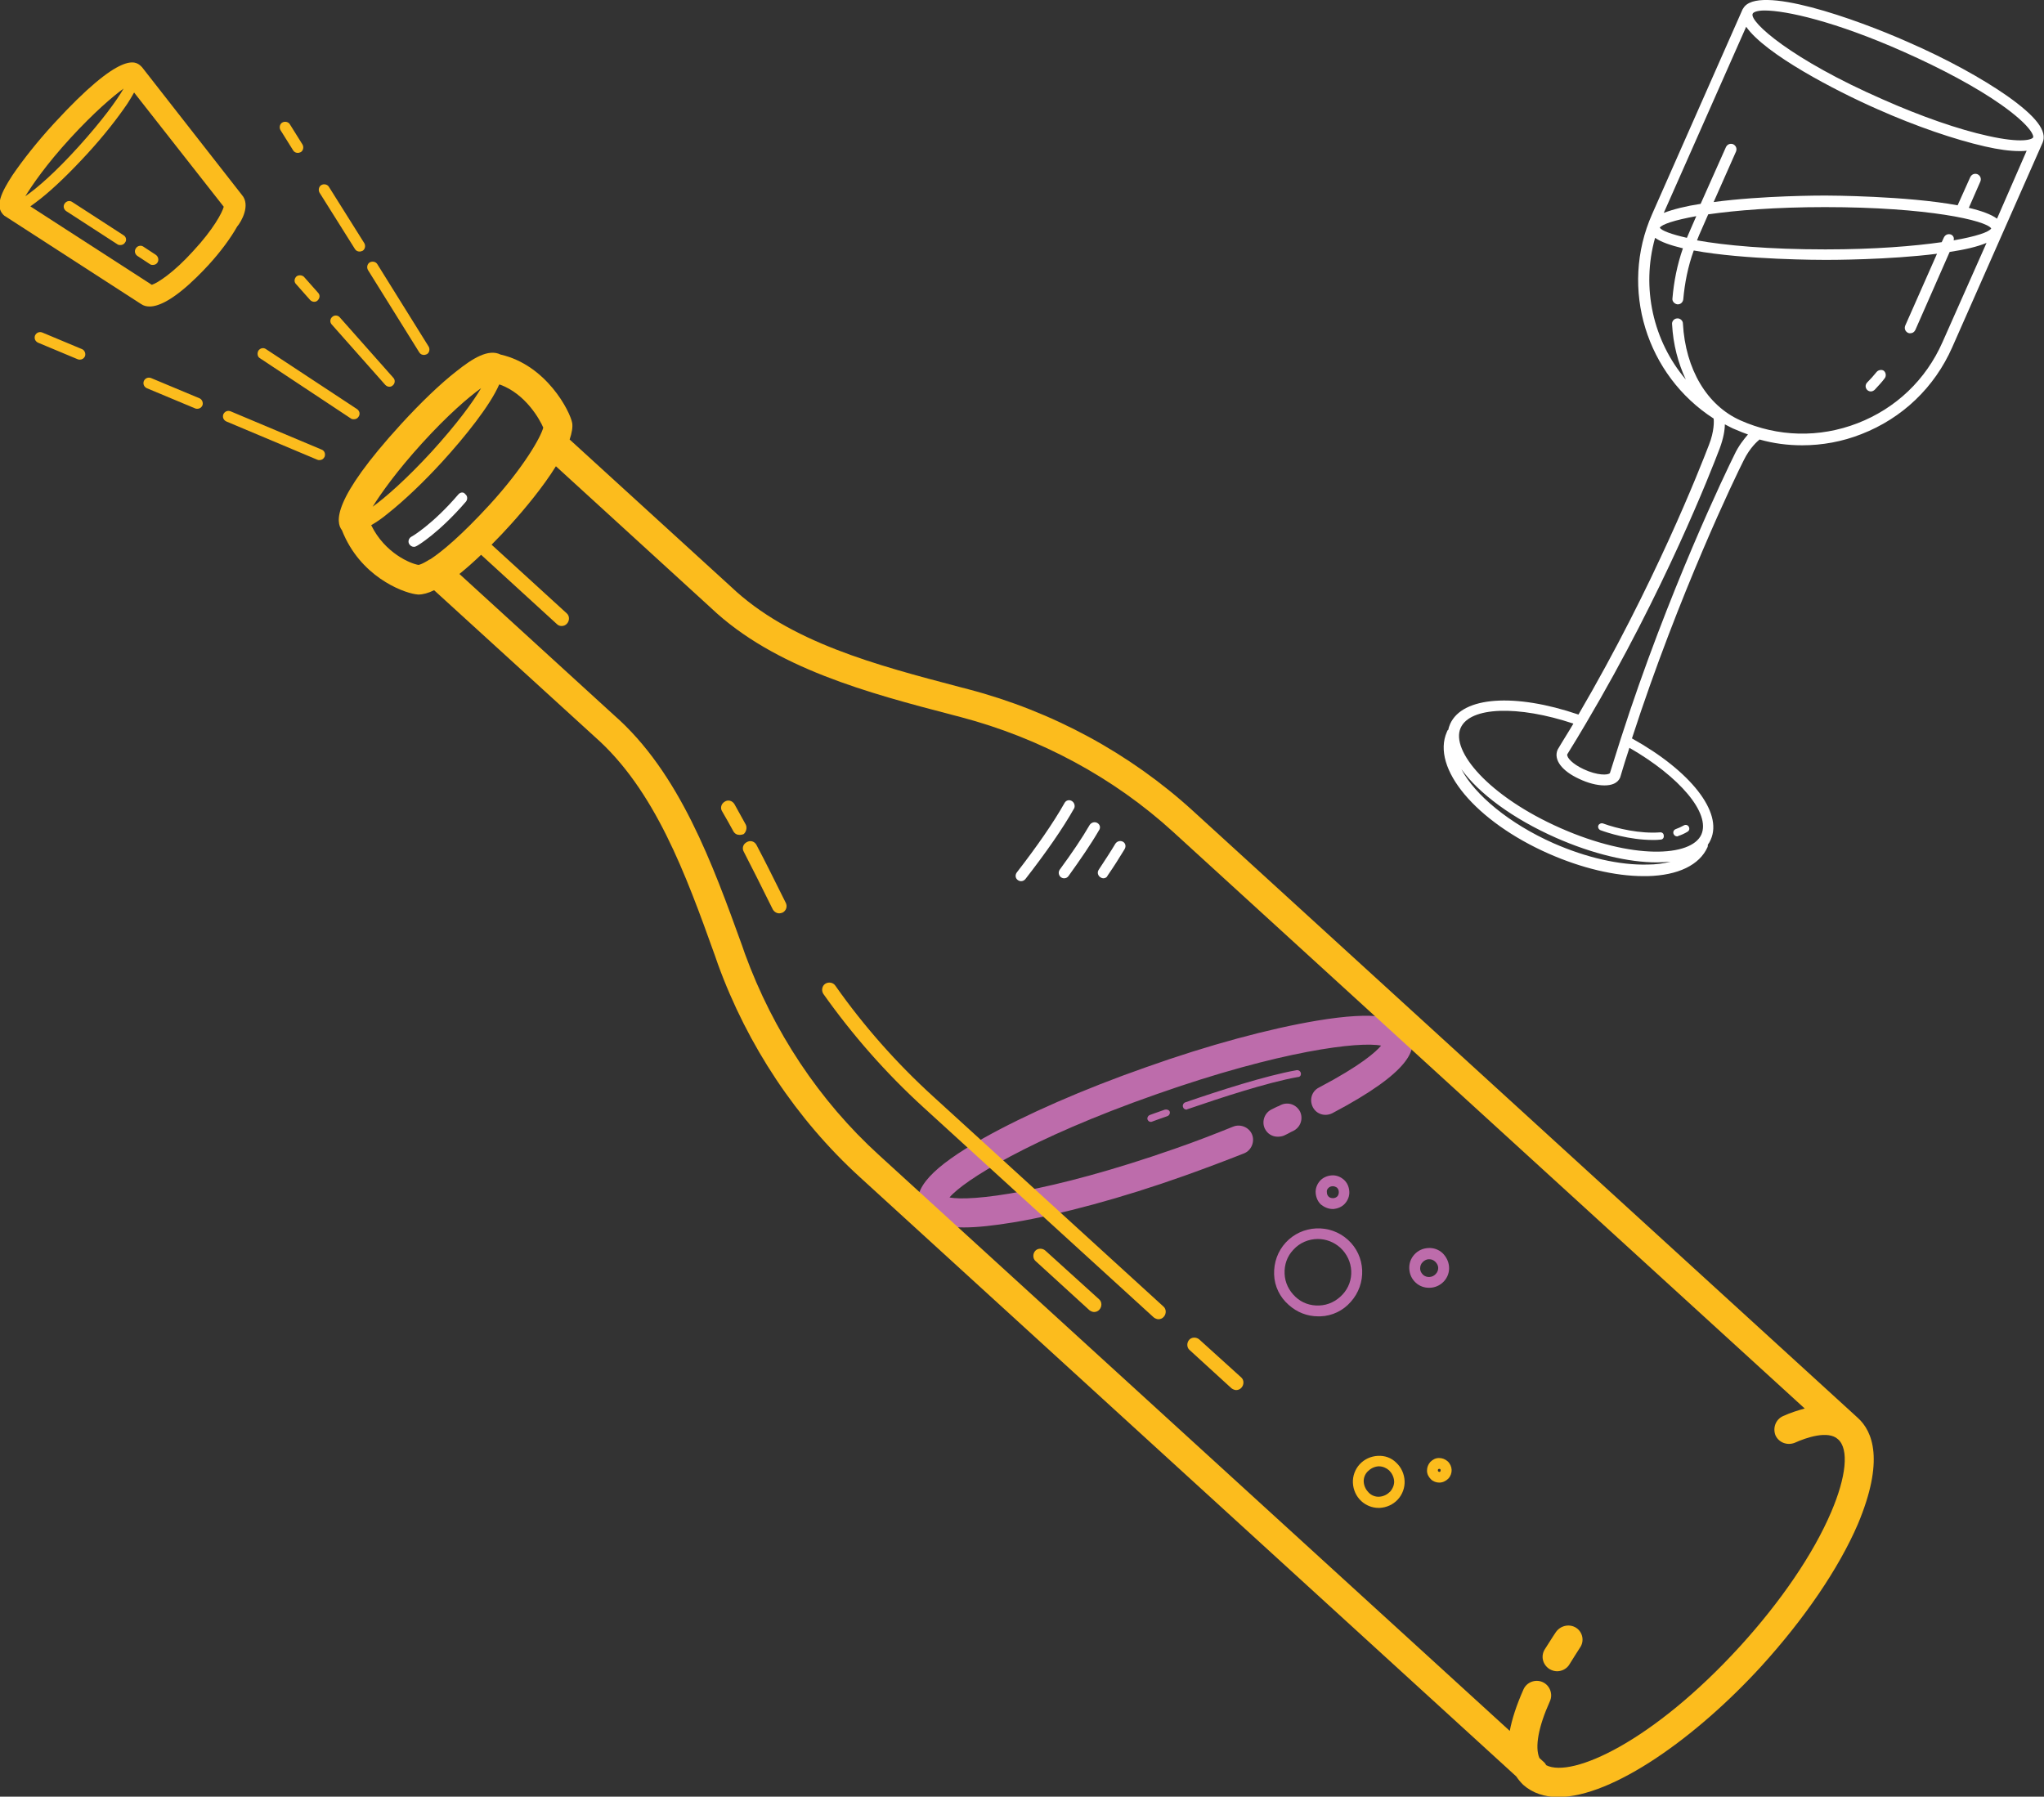 <svg version="1.2" baseProfile="tiny" xmlns="http://www.w3.org/2000/svg" viewBox="0 0 565.5 497.1" xml:space="preserve"><rect x="0" y="0" width="565.5" height="497.1" fill="#333333" stroke="none"/><path d="M303.6 227.7c-.7-.4-1.6-.2-2.1.5-2.2 3.8-5 7.9-8.3 12.4-.5.7-.3 1.6.3 2.1q.45.3.9.3.75 0 1.2-.6c3.3-4.6 6.2-8.8 8.4-12.6.6-.8.3-1.7-.4-2.1m7.1 5.2c-.7-.4-1.6-.2-2.1.5-1.3 2.2-2.9 4.6-4.6 7.2-.5.7-.3 1.6.4 2.1.3.2.6.3.8.3.5 0 1-.2 1.2-.7 1.8-2.6 3.3-5 4.7-7.3.5-.8.3-1.7-.4-2.1m-14.2-11.3c-.7-.4-1.6-.2-2 .6-3.1 5.5-7.7 12.1-13.2 19.2-.5.7-.4 1.6.3 2.1q.45.3.9.3c.4 0 .9-.2 1.2-.6 5.6-7.2 10.3-13.9 13.5-19.6.3-.7 0-1.6-.7-2m-169.7-84.8c-7.1 8.3-12.9 11.7-13 11.7-.7.4-1 1.3-.6 2 .3.5.8.8 1.3.8.3 0 .5-.1.7-.2.3-.1 6.2-3.6 13.7-12.3.5-.6.5-1.6-.2-2.1-.4-.6-1.3-.6-1.9.1" fill="#FFF"/><g fill="#BD6CAB"><path d="M355.2 314.2c.9-.4 1.2-.6 1.6-.8.2-.1.5-.3 1-.5 2-1 2.8-3.3 1.9-5.3-1-2-3.3-2.8-5.3-1.9-.5.3-.8.4-1.1.5l-1.4.7c-2 .9-2.9 3.3-2 5.3.7 1.5 2.1 2.3 3.6 2.3.6 0 1.2-.1 1.7-.3"/><path d="M390.4 286.4c-1.9-5.4-9.9-6.7-26.1-4-13.1 2.2-29.9 6.7-47.3 12.9-17.4 6.1-33.3 13.1-44.9 19.6-14.2 8-19.7 14-17.8 19.4 1.3 3.6 5.2 5.3 12.4 5.3 3.7 0 8.2-.5 13.7-1.4 13.1-2.2 29.9-6.7 47.3-12.9 5.6-2 11.2-4.1 16.5-6.2 2-.8 3-3.2 2.2-5.2s-3.2-3-5.2-2.2c-5.2 2.1-10.6 4.2-16.1 6.1-34.8 12.2-56.6 14.7-62.4 13.5 3.8-4.6 22.3-16.3 57.1-28.5 34.6-12.2 56.4-14.7 62.3-13.5-1.4 1.7-5.6 5.5-17.2 11.6-2 1-2.7 3.4-1.7 5.4s3.4 2.7 5.4 1.7c22-11.6 23.2-17.7 21.8-21.6"/><path d="M359.9 296.9c-.1-.5-.6-.9-1.2-.8-8.5 1.5-21.5 5.7-30.8 8.9-.5.2-.8.8-.6 1.3.1.4.5.7.9.7.1 0 .2 0 .3-.1 9.3-3.2 22.1-7.4 30.5-8.9.7 0 1-.5.9-1.1M322.3 307c-2.6.9-4.2 1.5-4.2 1.5-.5.2-.8.8-.6 1.3q.3.6.9.6c.1 0 .2 0 .4-.1 0 0 1.6-.6 4.2-1.5.5-.2.8-.8.6-1.3-.2-.4-.7-.6-1.3-.5m33.4 36.8c-2.2 2.4-3.3 5.5-3.2 8.8s1.6 6.3 4 8.4c2.3 2.1 5.2 3.2 8.2 3.2h.6c3.3-.1 6.3-1.6 8.4-4 4.5-5 4.2-12.7-.8-17.2s-12.7-4.1-17.2.8m15.7 14.4c-1.7 1.8-3.9 2.9-6.4 3s-4.8-.7-6.6-2.4-2.9-3.9-3-6.4.7-4.8 2.4-6.6c1.8-2 4.3-3 6.8-3 2.2 0 4.4.8 6.2 2.4 3.8 3.5 4.1 9.3.6 13m27.7-11.5c-1.1-1-2.5-1.5-4-1.4s-2.8.7-3.8 1.8-1.5 2.5-1.4 4 .7 2.8 1.8 3.8 2.4 1.4 3.7 1.4c1.5 0 3-.6 4.1-1.8 1-1.1 1.5-2.5 1.4-4s-.8-2.8-1.8-3.8m-1.9 5.8c-.9 1-2.5 1.1-3.5.2-.5-.5-.8-1.1-.8-1.7 0-.7.2-1.3.7-1.8s1.1-.8 1.7-.8h.1c.6 0 1.2.2 1.7.7s.8 1.1.8 1.7-.2 1.2-.7 1.7m-28.5-18h.2c1.2-.1 2.4-.6 3.2-1.5s1.3-2.1 1.2-3.4-.6-2.4-1.5-3.2-2.1-1.3-3.4-1.2c-1.2.1-2.4.6-3.2 1.5s-1.3 2.1-1.2 3.4c.1 1.2.6 2.4 1.5 3.2.9.7 2 1.2 3.2 1.2m-1.2-5.8c.3-.3.7-.5 1.2-.5h.1c.4 0 .8.2 1.1.4.3.3.5.7.5 1.2 0 .4-.1.9-.4 1.2s-.7.5-1.2.5c-.4 0-.9-.1-1.2-.4s-.5-.7-.5-1.2c-.1-.5.1-.9.4-1.2"/></g><g fill="#FCBC1D"><path d="M514 392.3 330.1 224.4c-17.4-15.9-38.9-27.6-62.2-33.7l-2.3-.6c-23.2-6.1-47.2-12.4-63.4-27.8l-44.6-40.7c.6-1.8.9-3.4.7-4.6-.6-3.2-7.1-16-19.8-18.9-3.4-1.7-7.8 1.1-12.2 4.6-4.5 3.5-9.9 8.7-15.3 14.6-19.3 21.1-18.1 27.2-16.4 29.4 5 12.7 16.5 17.1 20.3 17.7.3 0 .5.1.8.1 1.3 0 2.8-.4 4.4-1.2l44.4 40.5c16.7 14.7 25.2 38 33.3 60.6l.8 2.3c8.2 22.6 21.8 43 39.2 58.9l181.7 165.9c.6.9 1.2 1.6 1.9 2.3 2.6 2.3 5.9 3.4 9.7 3.4 15.1 0 38.3-16.6 56.2-36.2 11.9-13.1 21.4-27 26.7-39.3 7.4-17.6 4.1-25.7 0-29.4M116.8 122.6c7-7.7 12.8-12.7 16.3-15.2-2.3 3.9-6.7 9.9-13.7 17.6-7 7.6-12.6 12.5-16.3 15.2 2.3-3.7 6.7-9.9 13.7-17.6m-14.1 22.7c1.4-.8 2.9-1.8 4.7-3.3 4.4-3.5 9.8-8.6 15-14.3 6.2-6.8 13.2-15.5 15.7-21.3h.2c7.2 2.6 11.1 9.8 12 11.9-.6 2.5-5.3 10.9-14.8 21.3-7.8 8.5-13.2 13-16.4 15.1-.3.1-.6.3-.9.5-1.2.7-1.9 1-2.4 1.1-2.1-.3-9.3-3.2-13.1-11m403.9 273.1c-4.9 11.5-13.9 24.7-25.2 37.1-24.1 26.4-46.5 36.5-53.6 32.9-.2-.3-.4-.7-.7-.9l-1.2-1.1c-1.3-3-.3-8.6 2.9-15.7.9-2 0-4.4-2-5.3s-4.4 0-5.3 2c-2 4.5-3.2 8.3-3.8 11.5L243.2 319.6c-16.5-15-29.3-34.3-37.1-55.7l-.8-2.3c-8.1-22.4-17.3-47.9-35.5-63.8l-42.7-39c2-1.6 4-3.4 6-5.3l21 19.2c.4.4.9.5 1.3.5.5 0 1.1-.2 1.5-.7.7-.8.7-2.1-.1-2.8l-20.8-19q2.85-2.85 5.4-5.7c3.7-4.1 8.8-10.2 12.4-16l42.9 39.2c17.6 16.7 43.8 23.6 66.8 29.6l2.3.6c22 5.8 42.4 16.8 58.8 31.8l174.7 159.5c-1.8.5-3.8 1.1-6 2.1-2 .9-2.9 3.2-2.1 5.3.9 2 3.2 2.9 5.3 2.1 3.3-1.5 9.3-3.5 12-1 3.1 2.7 2.3 10.4-1.9 20.2"/><path d="M436.1 450.4c-1.8-1.2-4.3-.7-5.6 1.1-1.1 1.6-2.1 3.3-3.1 4.8-1.2 1.9-.6 4.3 1.3 5.5q1.05.6 2.1.6c1.3 0 2.7-.7 3.4-1.9.9-1.5 1.9-3 2.9-4.6 1.3-1.8.8-4.3-1-5.5M206.3 228.1c-1.1-2-2.1-3.8-3.1-5.6-.6-1-1.8-1.3-2.7-.7-1 .6-1.3 1.8-.7 2.7 1 1.7 2 3.5 3.1 5.5.4.7 1 1 1.8 1 .3 0 .7-.1 1-.2.7-.5 1.1-1.8.6-2.7m10.1 19.7c-2.3-4.6-4.6-9.3-7.1-14-.5-1-1.7-1.4-2.7-.8-1 .5-1.4 1.7-.8 2.7 2.4 4.7 4.8 9.4 7 13.9l1 2c.4.7 1.1 1.1 1.8 1.1.3 0 .6-.1.9-.2 1-.5 1.4-1.7.9-2.7zm41.7 55.5c-10.1-9.2-19.2-19.5-27-30.6-.6-.9-1.9-1.1-2.8-.5s-1.1 1.9-.5 2.8c8 11.3 17.2 21.8 27.6 31.3l63.8 58.2c.4.3.9.5 1.3.5.5 0 1.1-.2 1.5-.7.7-.8.7-2.1-.1-2.8zm31.1 42.7c-.8-.7-2.1-.7-2.8.1s-.7 2.1.1 2.8l14.9 13.6c.4.3.9.5 1.3.5.5 0 1.1-.2 1.5-.7.7-.8.7-2.1-.1-2.8zm42.6 24.6c-.8-.7-2.1-.7-2.8.1s-.7 2.1.1 2.8l11.6 10.6c.4.3.9.5 1.3.5.5 0 1.1-.2 1.5-.7.7-.8.7-2.1-.1-2.8zm49.4 32.2c-1.9.1-3.7.9-5 2.3s-2 3.3-1.9 5.2.9 3.7 2.3 5c1.3 1.2 3 1.9 4.8 1.9h.3c1.9-.1 3.7-.9 5-2.3s2-3.3 1.9-5.2-.9-3.7-2.3-5c-1.4-1.4-3.2-2-5.1-1.9m3.4 9.9c-.8.8-1.8 1.3-2.9 1.4s-2.2-.3-3-1.1-1.3-1.8-1.4-2.9.3-2.2 1.1-3 1.8-1.3 2.9-1.4h.2c1 0 2 .4 2.8 1.1.8.8 1.3 1.8 1.4 2.9s-.4 2.2-1.1 3m15.9-8.4q-1.05-.9-2.4-.9c-.9 0-1.7.4-2.4 1.1q-.9 1.05-.9 2.4c0 .9.4 1.7 1.1 2.4.6.6 1.5.9 2.3.9.9 0 1.8-.4 2.5-1.1 1.3-1.4 1.2-3.5-.2-4.8m-2 2.8c-.1.2-.4.2-.6 0-.1-.1-.1-.2-.1-.3s0-.2.1-.3.2-.1.3-.1.2 0 .3.1q.15.3 0 .6M66.9 53.9q0-.15 0 0L39.3 18.6l-.2-.2-.2-.2c-1.3-1.1-5.1-4.6-24 16-4.6 5-8.6 10.1-11.4 14.2-3.2 4.9-4.9 8.6-2.6 11l.1.1c.1.1.2.1.2.2.1 0 .1.1.2.1L39 84.1c.7.5 1.5.7 2.4.7 5.2 0 12.8-7.7 16.3-11.5 3.3-3.6 6.1-7.4 7.9-10.6 1.2-1.4 3.8-6 1.3-8.8M19.4 38.3c6.6-7.2 11.9-11.7 14.8-13.8-1.9 3.3-5.9 8.8-12.4 16S10.2 52.1 7 54.3c1.9-3.1 5.8-8.8 12.4-16m34.1 31.1c-5.4 6-9.9 8.9-11.5 9.4L8.4 57.1c.8-.6 1.8-1.3 2.8-2.1 3.8-3 8.4-7.5 12.9-12.4 4.6-5 8.5-10 11.2-14q1.05-1.65 1.8-3l24.8 31.6c-.4 1.6-2.9 6.3-8.4 12.2"/><path d="M34.2 65.1 20 55.9c-.7-.5-1.6-.3-2.1.4s-.3 1.6.4 2.1l14.2 9.2c.3.2.5.2.8.2.5 0 1-.2 1.3-.7.5-.6.3-1.6-.4-2m8.9 5.4-3.5-2.3c-.6-.4-1.6-.2-2 .5-.5.7-.3 1.6.4 2.1l3.5 2.3c.3.2.5.2.8.2.5 0 1-.2 1.3-.7.4-.7.2-1.6-.5-2.1M22.7 96.6l-11-4.6c-.8-.3-1.6 0-2 .8-.3.8 0 1.6.8 2l11 4.6c.2.1.4.1.6.1.6 0 1.1-.3 1.4-.9.3-.8-.1-1.7-.8-2m32.5 13.6-13.4-5.6c-.8-.3-1.6 0-2 .8-.3.8 0 1.6.8 2L54 113c.2.1.4.1.6.1.6 0 1.1-.3 1.4-.9.3-.8-.1-1.7-.8-2M89 124.4l-25.2-10.6c-.8-.3-1.6 0-2 .8-.3.8 0 1.6.8 2l25.2 10.6c.2.1.4.1.6.1.6 0 1.1-.3 1.4-.9.3-.8 0-1.7-.8-2m-7.9-82.8c.3.5.8.7 1.3.7.3 0 .5-.1.8-.2.7-.4.9-1.4.5-2.1l-3.5-5.6c-.4-.7-1.4-.9-2.1-.5s-.9 1.4-.5 2.1zm17.1 27.3c.3.5.8.7 1.3.7.3 0 .5-.1.8-.2.7-.4.9-1.4.5-2.1L91 51.7c-.4-.7-1.4-.9-2.1-.5s-.9 1.4-.5 2.1zM116 97.5c.3.5.8.7 1.3.7.3 0 .5-.1.8-.2.7-.4.9-1.4.5-2.1l-14.2-22.8c-.4-.7-1.4-.9-2.1-.5s-.9 1.4-.5 2.1zm-44.1 1.6 25.2 16.7c.3.2.5.2.8.2.5 0 1-.2 1.3-.7.5-.7.3-1.6-.4-2.1L73.6 96.6c-.7-.5-1.6-.3-2.1.4-.4.7-.3 1.7.4 2.1M82 76.5c-.6.6-.7 1.5-.1 2.1l3.9 4.4c.3.3.7.5 1.1.5s.7-.1 1-.4c.6-.6.7-1.5.1-2.1l-3.9-4.4c-.5-.5-1.5-.6-2.1-.1m9.9 11.2c-.6.5-.7 1.5-.1 2.1l14.8 16.7c.3.3.7.5 1.1.5s.7-.1 1-.4c.6-.5.7-1.5.1-2.1L94 87.8c-.5-.6-1.5-.7-2.1-.1"/></g><g fill="#FFF"><path d="M555.4 26.6c-7-4.9-16.8-10.3-27.6-15-14.2-6.3-41.6-16.1-45.5-9.3-.1.1-.1.2-.2.3l-25 56.6c-9.2 20.7-1.5 44.7 17 56.6.1.7.2 3.5-1.3 7.3-2.5 6.5-15 38.5-36.1 74.6-17.6-6-32.1-5-35.5 2.6-.2.5-.4 1-.5 1.6-.2.1-.3.3-.4.6-4.4 10 8 24.8 28.2 33.7 9.1 4 18.3 6.2 26.2 6.2h1.1c8.5-.2 14.4-3.1 16.6-8 .1-.2.1-.5.1-.7.3-.4.6-.9.8-1.4 3.4-7.6-5.6-19-21.8-28 13-40.1 28.9-73 30.9-76.9 1.7-3.5 3.8-5.3 4.4-5.8 3.9 1.1 7.8 1.6 11.8 1.6 5.5 0 11.1-1 16.4-3.1 11.3-4.4 20.2-12.9 25.1-24l25-56.6c1.4-3.2-1.8-7.3-9.7-12.9m-2.9 33.9c-1.6-1.2-4.4-2.2-7.8-3l3.2-7.3c.3-.8 0-1.6-.8-2-.8-.3-1.6 0-2 .8l-3.5 7.8c-14.1-2.6-35.3-2.7-36.6-2.7-1.2 0-17.4 0-30.9 1.8l6.2-14c.3-.8 0-1.6-.8-2-.8-.3-1.6 0-2 .8l-7 15.7c-4 .6-7.6 1.5-10.2 2.5l22.8-51.5c5.3 7.6 24.7 17.7 36.3 22.8 10.8 4.8 21.4 8.4 29.7 10.3 3.9.9 7.1 1.3 9.6 1.3.7 0 1.4 0 2-.1zm-12.7 4.4c-.8-.3-1.6 0-2 .8l-.6 1.3c-7.7 1.1-18.5 2-32.2 2-15.7 0-27.7-1.1-35.5-2.5l.6-1.5 2.5-5.7c7.7-1.1 18.6-2 32.3-2 28.5 0 44.6 3.7 46 5.9-.6 1-4.1 2.2-10.4 3.3.2-.7-.1-1.3-.7-1.6m-70.5-5.1-1.7 3.9-.9 2.1c-4.4-1-7-2-7.5-2.8.5-.9 4-2.1 10.1-3.2m18.9-56.9c5.9 0 19.5 3 38.4 11.4 10.6 4.7 20.3 9.9 27.1 14.7 7.9 5.6 9 8.4 8.8 9-.3.6-3.1 1.7-12.5-.4-8.2-1.8-18.5-5.4-29.1-10.1-25.2-11-37-21.5-36-23.7.2-.5 1.4-.9 3.3-.9m-32.4 236.3c-7.7.2-16.9-1.9-26-5.9-12.2-5.4-21.8-13.4-25.5-20.5 4.8 6.7 14.2 13.7 26.2 19 10.2 4.5 20.1 6.8 27.9 6.8 1.3 0 2.6-.1 3.8-.2-1.9.5-4.1.8-6.4.8m14.9-8.3c-2.8 6.2-19.1 7-39-1.8s-30.4-21.4-27.6-27.7c2.6-5.9 15.9-6.3 31.2-1.2-1.4 2.4-2.9 4.7-4.3 7.1 0 .1-.1.1-.1.2-1.1 2.7 1.2 5.8 6 8 2.3 1.1 4.8 1.8 7 1.8 2 0 3.6-.6 4.3-2.1 0-.1.1-.2.1-.3.8-2.7 1.6-5.3 2.5-8 13.9 8 22.5 18.1 19.9 24m9.1-105c-2 4-18.3 37.7-31.4 78.5-1 3.1-2 6.3-3 9.5-.5.6-3.5.7-7.3-1.1-3-1.4-4.7-3.2-4.5-4.1 1.8-2.9 3.5-5.7 5.2-8.6 21.7-36.7 34.5-69.5 37-76.1 1-2.7 1.4-5 1.4-6.6 1 .5 2 1.1 3.1 1.5 1.1.5 2.2.9 3.3 1.3-1.1 1.3-2.6 3.1-3.8 5.7m57.6-31.2c-4.6 10.4-12.9 18.3-23.5 22.4s-22.1 3.8-32.4-.8c-9.2-4.1-15.2-14.1-15.9-26.8 0-.8-.8-1.5-1.6-1.4-.8 0-1.5.8-1.4 1.6.3 5.7 1.7 10.8 3.8 15.3-9-10.6-12.4-25.3-8.5-39.2 1.7 1.2 4.4 2.1 7.7 2.9-1.6 4.6-2.5 9.2-2.9 13.9-.1.8.6 1.5 1.4 1.6h.1c.8 0 1.4-.6 1.5-1.4.4-4.5 1.3-9.1 2.9-13.5 14.1 2.6 35.3 2.6 36.6 2.6 1.2 0 17.3 0 30.7-1.7l-8.8 19.9c-.3.8 0 1.6.8 2 .2.1.4.1.6.1.6 0 1.1-.3 1.4-.9l9.5-21.6c4-.6 7.6-1.4 10.2-2.5z"/><path d="M519.2 102.9c-.8 1-1.7 2-2.6 2.9-.6.6-.6 1.5 0 2.1.3.3.7.4 1 .4.4 0 .8-.2 1.1-.5.9-1 1.9-2 2.7-3.1.5-.6.4-1.6-.2-2.1-.5-.4-1.5-.3-2 .3M464 231.4c.1 0 .2 0 .3-.1.9-.3 1.8-.7 2.6-1.2.5-.3.6-.9.3-1.4s-.9-.6-1.4-.3c-.7.4-1.4.7-2.2 1-.5.2-.8.7-.6 1.3.2.5.6.7 1 .7m-21.8-3c-.2.5.1 1.1.6 1.3 1.9.7 8 2.7 14.5 2.7.7 0 1.4 0 2.1-.1.6 0 1-.5.9-1.1 0-.6-.5-1-1.1-.9-5.4.4-11.7-1-15.8-2.5-.4-.1-1 .1-1.2.6"/></g></svg>